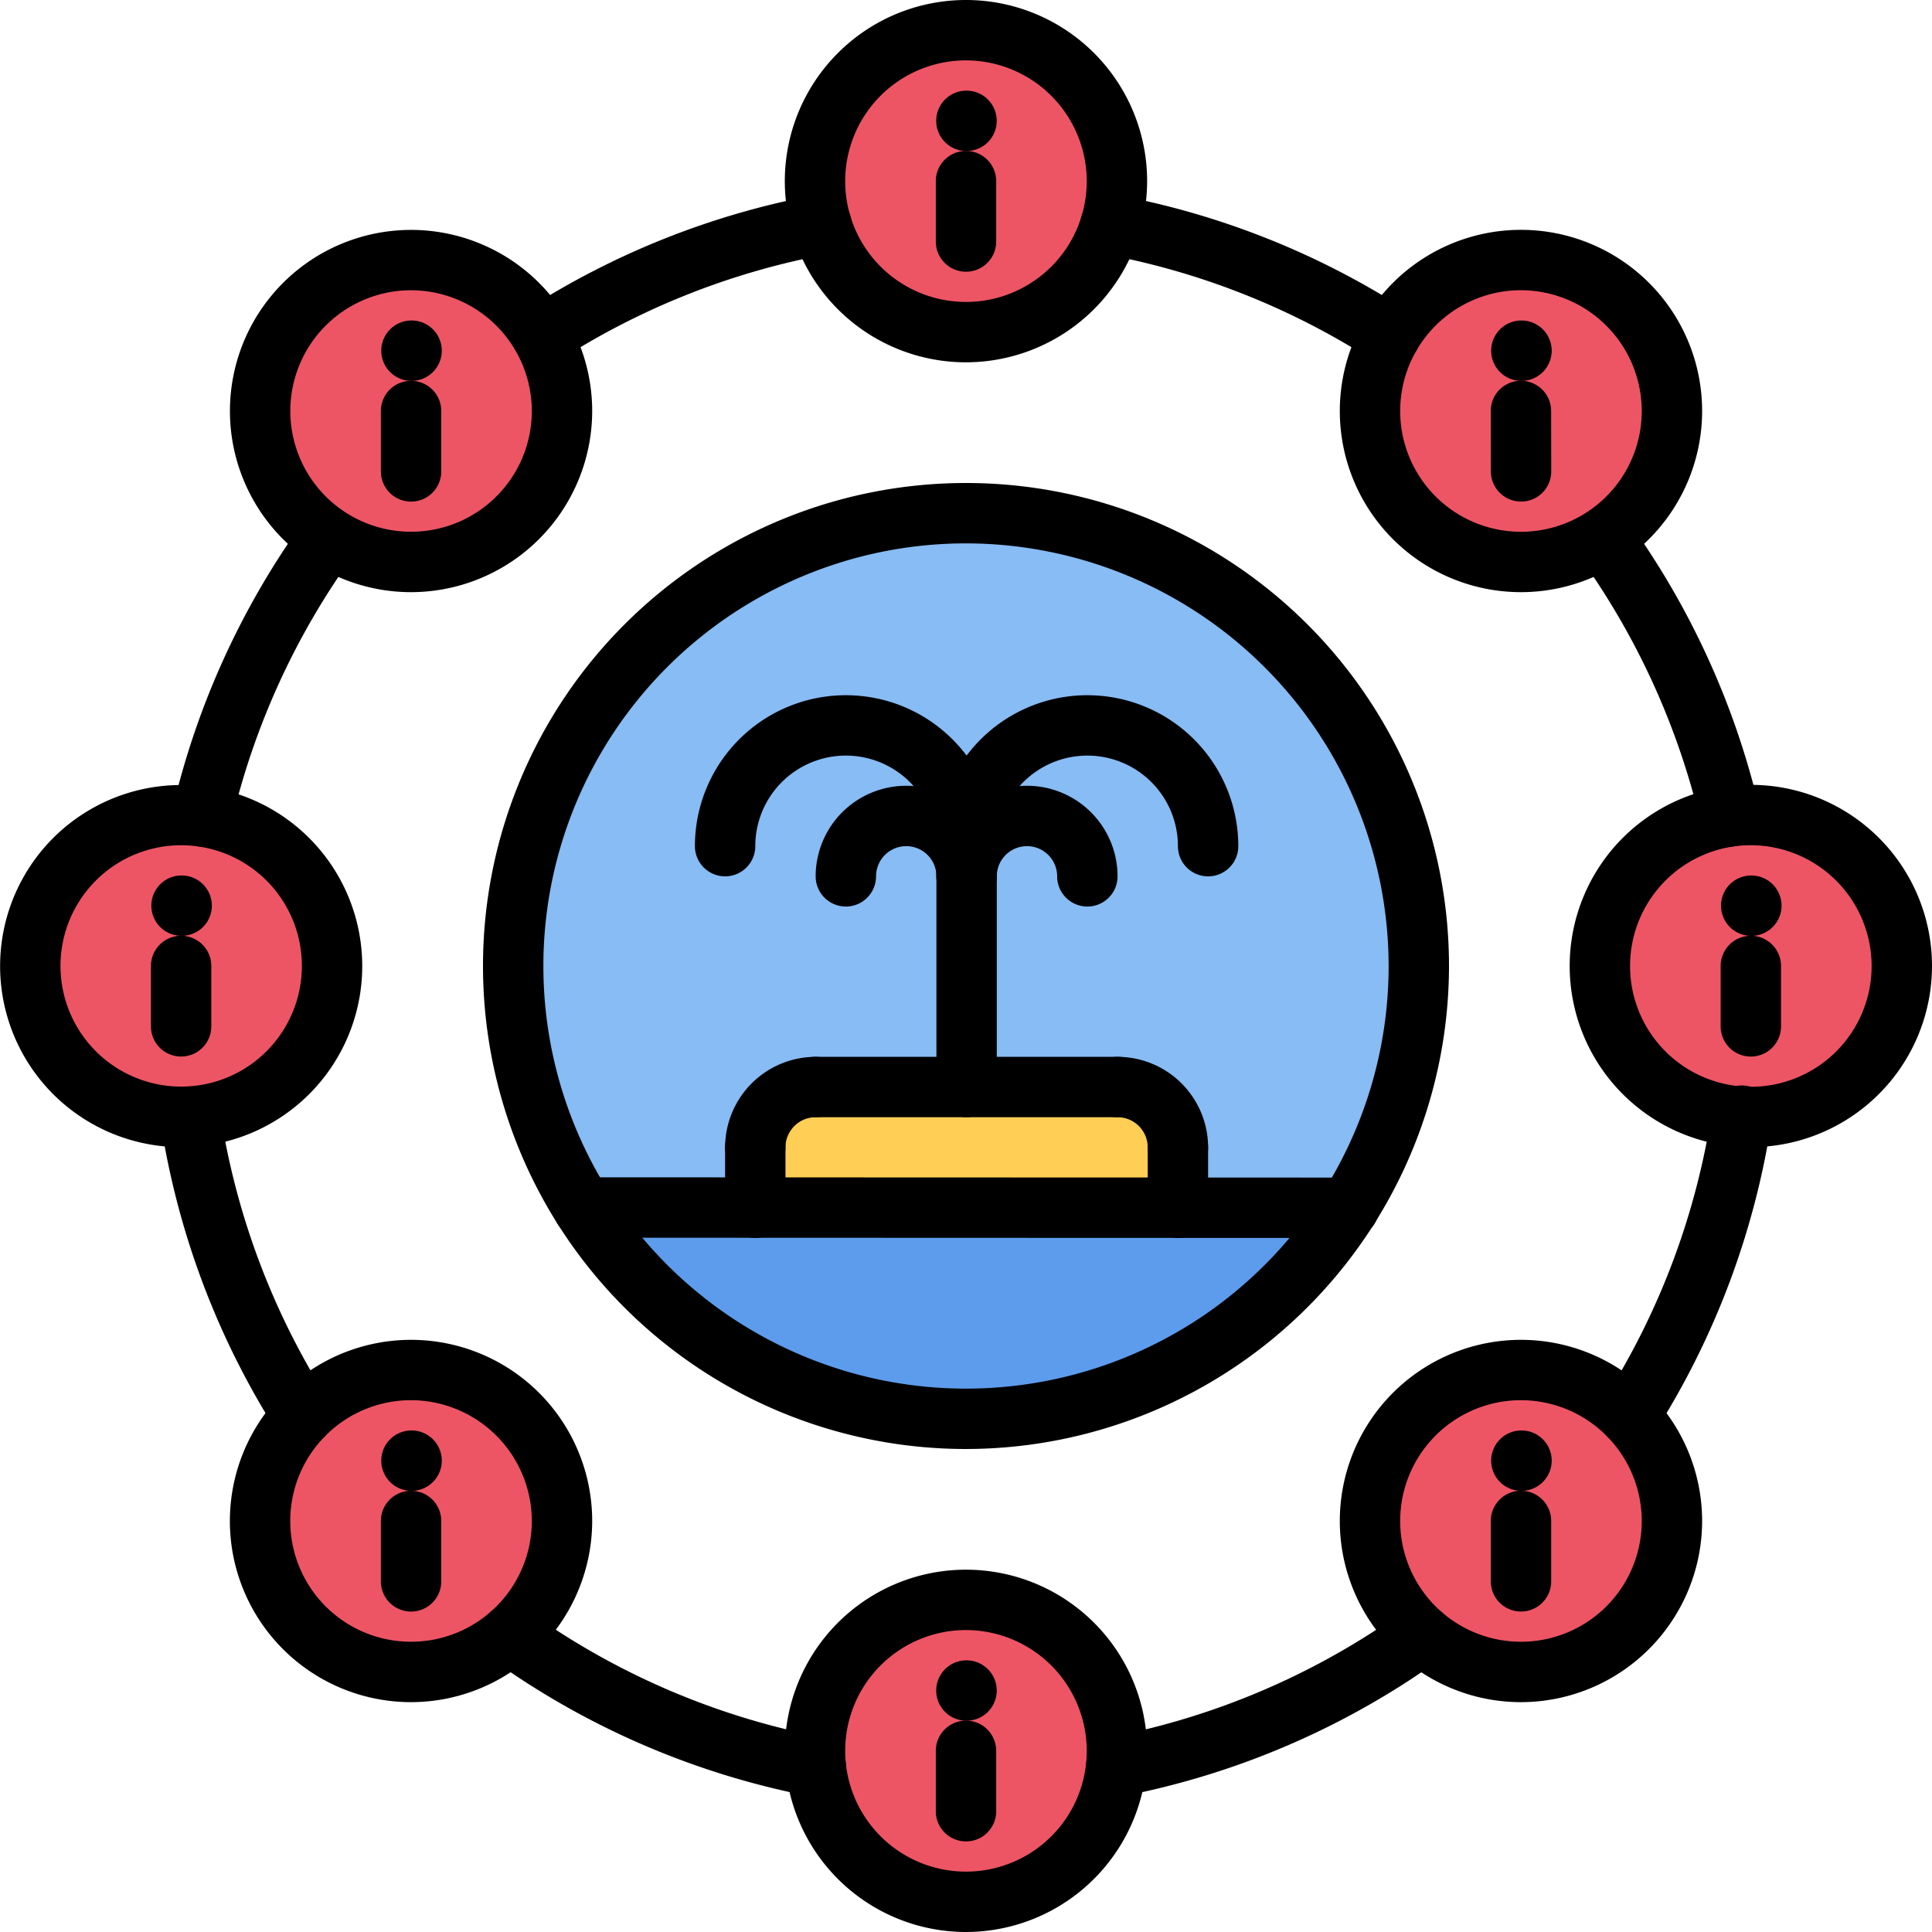 <?xml version="1.0" encoding="UTF-8" standalone="no"?><!-- icon666.com - MILLIONS OF FREE VECTOR ICONS --><svg width="1024" height="1024" id="icons" viewBox="0 0 64 64" xmlns="http://www.w3.org/2000/svg"><g fill="#ed5565"><path d="m53.98 46.9a5 5 0 1 1 -3.59-1.52 5 5 0 0 1 3.59 1.52z"/><path d="m32 63a4.999 4.999 0 0 1 -4.97-4.48 4.405 4.405 0 0 1 -.03-.52 5 5 0 0 1 10 0 4.405 4.405 0 0 1 -.03.52 4.999 4.999 0 0 1 -4.97 4.48z"/><path d="m46.05 11.12a5.003 5.003 0 0 1 9.34 2.5 4.987 4.987 0 0 1 -2.28 4.19v.01a5.01 5.01 0 0 1 -7.06-6.7z"/><path d="m58 27a5 5 0 0 1 0 10 1.514 1.514 0 0 1 -.3-.02 4.992 4.992 0 0 1 -.38-9.93 5.061 5.061 0 0 1 .68-.05z"/><path d="m13.62 45.38a5.004 5.004 0 0 1 5 5.01 5.042 5.042 0 0 1 -5 5 5.002 5.002 0 0 1 -5-5 5.035 5.035 0 0 1 5-5.01z"/><path d="m6.69 27.05a4.993 4.993 0 0 1 -.38 9.93 1.564 1.564 0 0 1 -.31.02 5 5 0 0 1 0-10 5.337 5.337 0 0 1 .69.05z"/><path d="m32 11a4.983 4.983 0 0 1 -4.78-3.56 4.612 4.612 0 0 1 -.22-1.44 5 5 0 0 1 10 0 4.612 4.612 0 0 1 -.22 1.44 4.983 4.983 0 0 1 -4.78 3.56z"/><path d="m13.62 18.62a4.945 4.945 0 0 1 -2.72-.81 4.998 4.998 0 1 1 7.05-6.69 4.919 4.919 0 0 1 .67 2.5 5.002 5.002 0 0 1 -5 5z"/></g><path d="m39.02 40.01-14-.01v-1.99a1.999 1.999 0 0 1 2-2h10a1.993 1.993 0 0 1 2 2z" fill="#ffce54"/><path d="m25.02 40 14 .01h5.66a14.99 14.99 0 0 1 -25.36-.01z" fill="#5d9cec"/><path d="m32.02 36.01h-5a1.999 1.999 0 0 0 -2 2v1.99h-5.71a15.002 15.002 0 1 1 25.37.01h-5.66v-2a1.993 1.993 0 0 0 -2-2z" fill="#87bcf4"/><path d="m32.018 5.003a1 1 0 0 1 -.01-2h.01a1 1 0 0 1 0 2z"/><path d="m32 12.002a6.001 6.001 0 1 1 6-6 6.007 6.007 0 0 1 -6 6zm0-10.002a4.001 4.001 0 1 0 4 4.002 4.008 4.008 0 0 0 -4-4.002z"/><path d="m32 9.001a.999.999 0 0 1 -1-1v-2.001a1 1 0 0 1 2 0v2.001a.999.999 0 0 1 -1 1z"/><path d="m32.018 57.001a1 1 0 0 1 -.01-2h.01a1 1 0 1 1 0 2z"/><path d="m32 64a6.001 6.001 0 1 1 6-6 6.007 6.007 0 0 1 -6 6zm0-10.002a4.001 4.001 0 1 0 4 4.002 4.008 4.008 0 0 0 -4-4.002z"/><path d="m32 60.999a.999.999 0 0 1 -1-1v-2.001a1 1 0 0 1 2 0v2.001a.999.999 0 0 1 -1 1z"/><path d="m13.635 12.617a1 1 0 0 1 -.01-2h.01a1 1 0 0 1 0 2z"/><path d="m13.617 19.616a6 6 0 1 1 6-5.999 6.006 6.006 0 0 1 -6 5.999zm0-10.001a4 4 0 1 0 4 4.002 4.008 4.008 0 0 0 -4-4.002z"/><path d="m13.617 16.616a.999.999 0 0 1 -1-1v-2.001a1 1 0 0 1 2 0v2.001a.999.999 0 0 1 -1 1z"/><path d="m50.402 49.386a1 1 0 0 1 -.01-2h.01a1 1 0 1 1 0 2z"/><path d="m50.385 56.386a6.001 6.001 0 1 1 6-6.001 6.007 6.007 0 0 1 -6 6.001zm0-10.003a4.001 4.001 0 1 0 4 4.002 4.008 4.008 0 0 0 -4-4.002z"/><path d="m50.385 53.384a.999.999 0 0 1 -1-1v-2.001a1 1 0 0 1 2 0v2.001a.999.999 0 0 1 -1 1z"/><path d="m6.018 31.001a1 1 0 0 1 -.01-2h.01a1 1 0 1 1 0 2z"/><path d="m6.002 38.001a5.998 5.998 0 1 1 4.242-1.758 6.008 6.008 0 0 1 -4.242 1.758zm0-10.002a3.998 3.998 0 1 0 2.828 1.172 4.009 4.009 0 0 0 -2.828-1.172z"/><path d="m6 34.999a.999.999 0 0 1 -1-1v-2a1 1 0 0 1 2 0v2a.999.999 0 0 1 -1 1z"/><path d="m58.016 31.002a1 1 0 0 1 -.01-2h.01a1 1 0 0 1 0 2z"/><path d="m57.998 38.001a6.001 6.001 0 1 1 6.002-6.001 6.006 6.006 0 0 1 -6.002 6.001zm0-10.002a4.001 4.001 0 1 0 4.002 4.002 4.008 4.008 0 0 0 -4.002-4.002z"/><path d="m57.999 30.999a1 1 0 0 1 1 1v2.001a1 1 0 0 1 -1 1h-.001a.999.999 0 0 1 -.999-.999v-2.002a1 1 0 0 1 1-1z"/><path d="m13.635 49.386a1 1 0 0 1 -.01-2h.01a1 1 0 1 1 0 2z"/><path d="m13.617 56.386a6.001 6.001 0 1 1 6-6 6.008 6.008 0 0 1 -6 6zm.002-10.003a4.001 4.001 0 1 0 3.998 4.003 4.01 4.01 0 0 0 -3.998-4.003z"/><path d="m13.617 53.385a.999.999 0 0 1 -1-1v-2.001a1 1 0 0 1 2 0v2.001a.999.999 0 0 1 -1 1z"/><path d="m50.402 12.617a1 1 0 0 1 -.01-2h.01a1 1 0 0 1 0 2z"/><path d="m50.383 19.616a6.001 6.001 0 1 1 6.002-6 6.004 6.004 0 0 1 -6.002 6zm.002-10.002a4.001 4.001 0 1 0 4 4.002 4.009 4.009 0 0 0 -4-4.002z"/><path d="m50.387 16.615a1.0 1 0 0 1 -1-.998l-.004-2.001a.999.999 0 0 1 .998-1.002h.002a1.0 1 0 0 1 1 .998l.004 2.001a.999.999 0 0 1 -.998 1.002z"/><path d="m6.687 28.046a1.02 1.02 0 0 1 -.229-.026 1.0 1 0 0 1 -.746-1.201 26.719 26.719 0 0 1 4.374-9.592 1.0 1 0 0 1 1.621 1.17 24.746 24.746 0 0 0 -4.048 8.877 1 1 0 0 1 -.973.772z"/><path d="m10.028 47.902a.999.999 0 0 1 -.846-.465 26.684 26.684 0 0 1 -3.866-10.293 1 1 0 0 1 1.977-.305 24.709 24.709 0 0 0 3.579 9.527 1 1 0 0 1 -.844 1.535z"/><path d="m27.03 59.524a.986.986 0 0 1 -.191-.019 26.712 26.712 0 0 1 -10.526-4.53 1 1 0 1 1 1.164-1.627 24.72 24.72 0 0 0 9.743 4.194 1.0 1 0 0 1 -.189 1.981z"/><path d="m36.972 59.524a1.0 1 0 0 1 -.189-1.981 24.724 24.724 0 0 0 9.743-4.195 1 1 0 1 1 1.164 1.627 26.71 26.71 0 0 1 -10.526 4.531.986.986 0 0 1 -.191.018z"/><path d="m53.974 47.903a1 1 0 0 1 -.844-1.535 24.726 24.726 0 0 0 3.583-9.562 1.0 1 0 0 1 1.977.303 26.716 26.716 0 0 1 -3.87 10.329.999.999 0 0 1 -.846.465z"/><path d="m57.315 28.045a1.0 1 0 0 1 -.973-.771 24.777 24.777 0 0 0 -4.05-8.877 1.0 1 0 0 1 1.621-1.17 26.742 26.742 0 0 1 4.376 9.59 1.0 1 0 0 1 -.745 1.202 1.028 1.028 0 0 1 -.23.026z"/><path d="m46.05 12.12a.996.996 0 0 1 -.54-.159 24.758 24.758 0 0 0 -8.906-3.539 1 1 0 1 1 .367-1.967 26.76 26.76 0 0 1 9.621 3.824 1 1 0 0 1 -.542 1.841z"/><path d="m17.95 12.119a1 1 0 0 1 -.542-1.841 26.784 26.784 0 0 1 9.621-3.822 1 1 0 1 1 .367 1.967 24.776 24.776 0 0 0 -8.906 3.537.996.996 0 0 1 -.54.159z"/><path d="m32 48a16 16 0 1 1 16-16 16.018 16.018 0 0 1 -16 16zm0-30a14 14 0 1 0 14 14 14.016 14.016 0 0 0 -14-14z"/><path d="m44.685 41.009-25.375-.009a1 1 0 0 1 0-2l25.375.009a1 1 0 0 1 0 2z"/><path d="m25.02 39.009a.999.999 0 0 1 -1-1 3.003 3.003 0 0 1 3-3 1 1 0 0 1 0 2 1.001 1.001 0 0 0 -1 1 .999.999 0 0 1 -1 1z"/><path d="m39.02 39.009a.999.999 0 0 1 -1-1 1.001 1.001 0 0 0 -1-1 1 1 0 0 1 0-2 3.003 3.003 0 0 1 3 3 .999.999 0 0 1 -1 1z"/><path d="m37.02 37.009h-10a1 1 0 1 1 0-2h10a1 1 0 0 1 0 2z"/><path d="m39.02 41.009a.999.999 0 0 1 -1-1v-2a1 1 0 0 1 2 0v2a.999.999 0 0 1 -1 1z"/><path d="m25.02 41.009a.999.999 0 0 1 -1-1v-2a1 1 0 0 1 2 0v2a.999.999 0 0 1 -1 1z"/><path d="m32.02 37.009a.999.999 0 0 1 -1-1v-7.979a1 1 0 0 1 2 0v7.979a.999.999 0 0 1 -1 1z"/><path d="m40.02 29.03a.999.999 0 0 1 -1-1 3 3 0 0 0 -6 0 1 1 0 1 1 -2 0 5 5 0 0 1 10 0 .999.999 0 0 1 -1 1z"/><path d="m36.02 30.03a.999.999 0 0 1 -1-1 1 1 0 0 0 -2 0 1 1 0 1 1 -2 0 3 3 0 1 1 6 0 .999.999 0 0 1 -1 1z"/><path d="m32.02 29.03a.999.999 0 0 1 -1-1 3 3 0 0 0 -6 0 1 1 0 0 1 -2 0 5 5 0 0 1 10 0 .999.999 0 0 1 -1 1z"/><path d="m32.02 30.03a.999.999 0 0 1 -1-1 1 1 0 0 0 -2 0 1 1 0 0 1 -2 0 3 3 0 0 1 6 0 .999.999 0 0 1 -1 1z"/></svg>